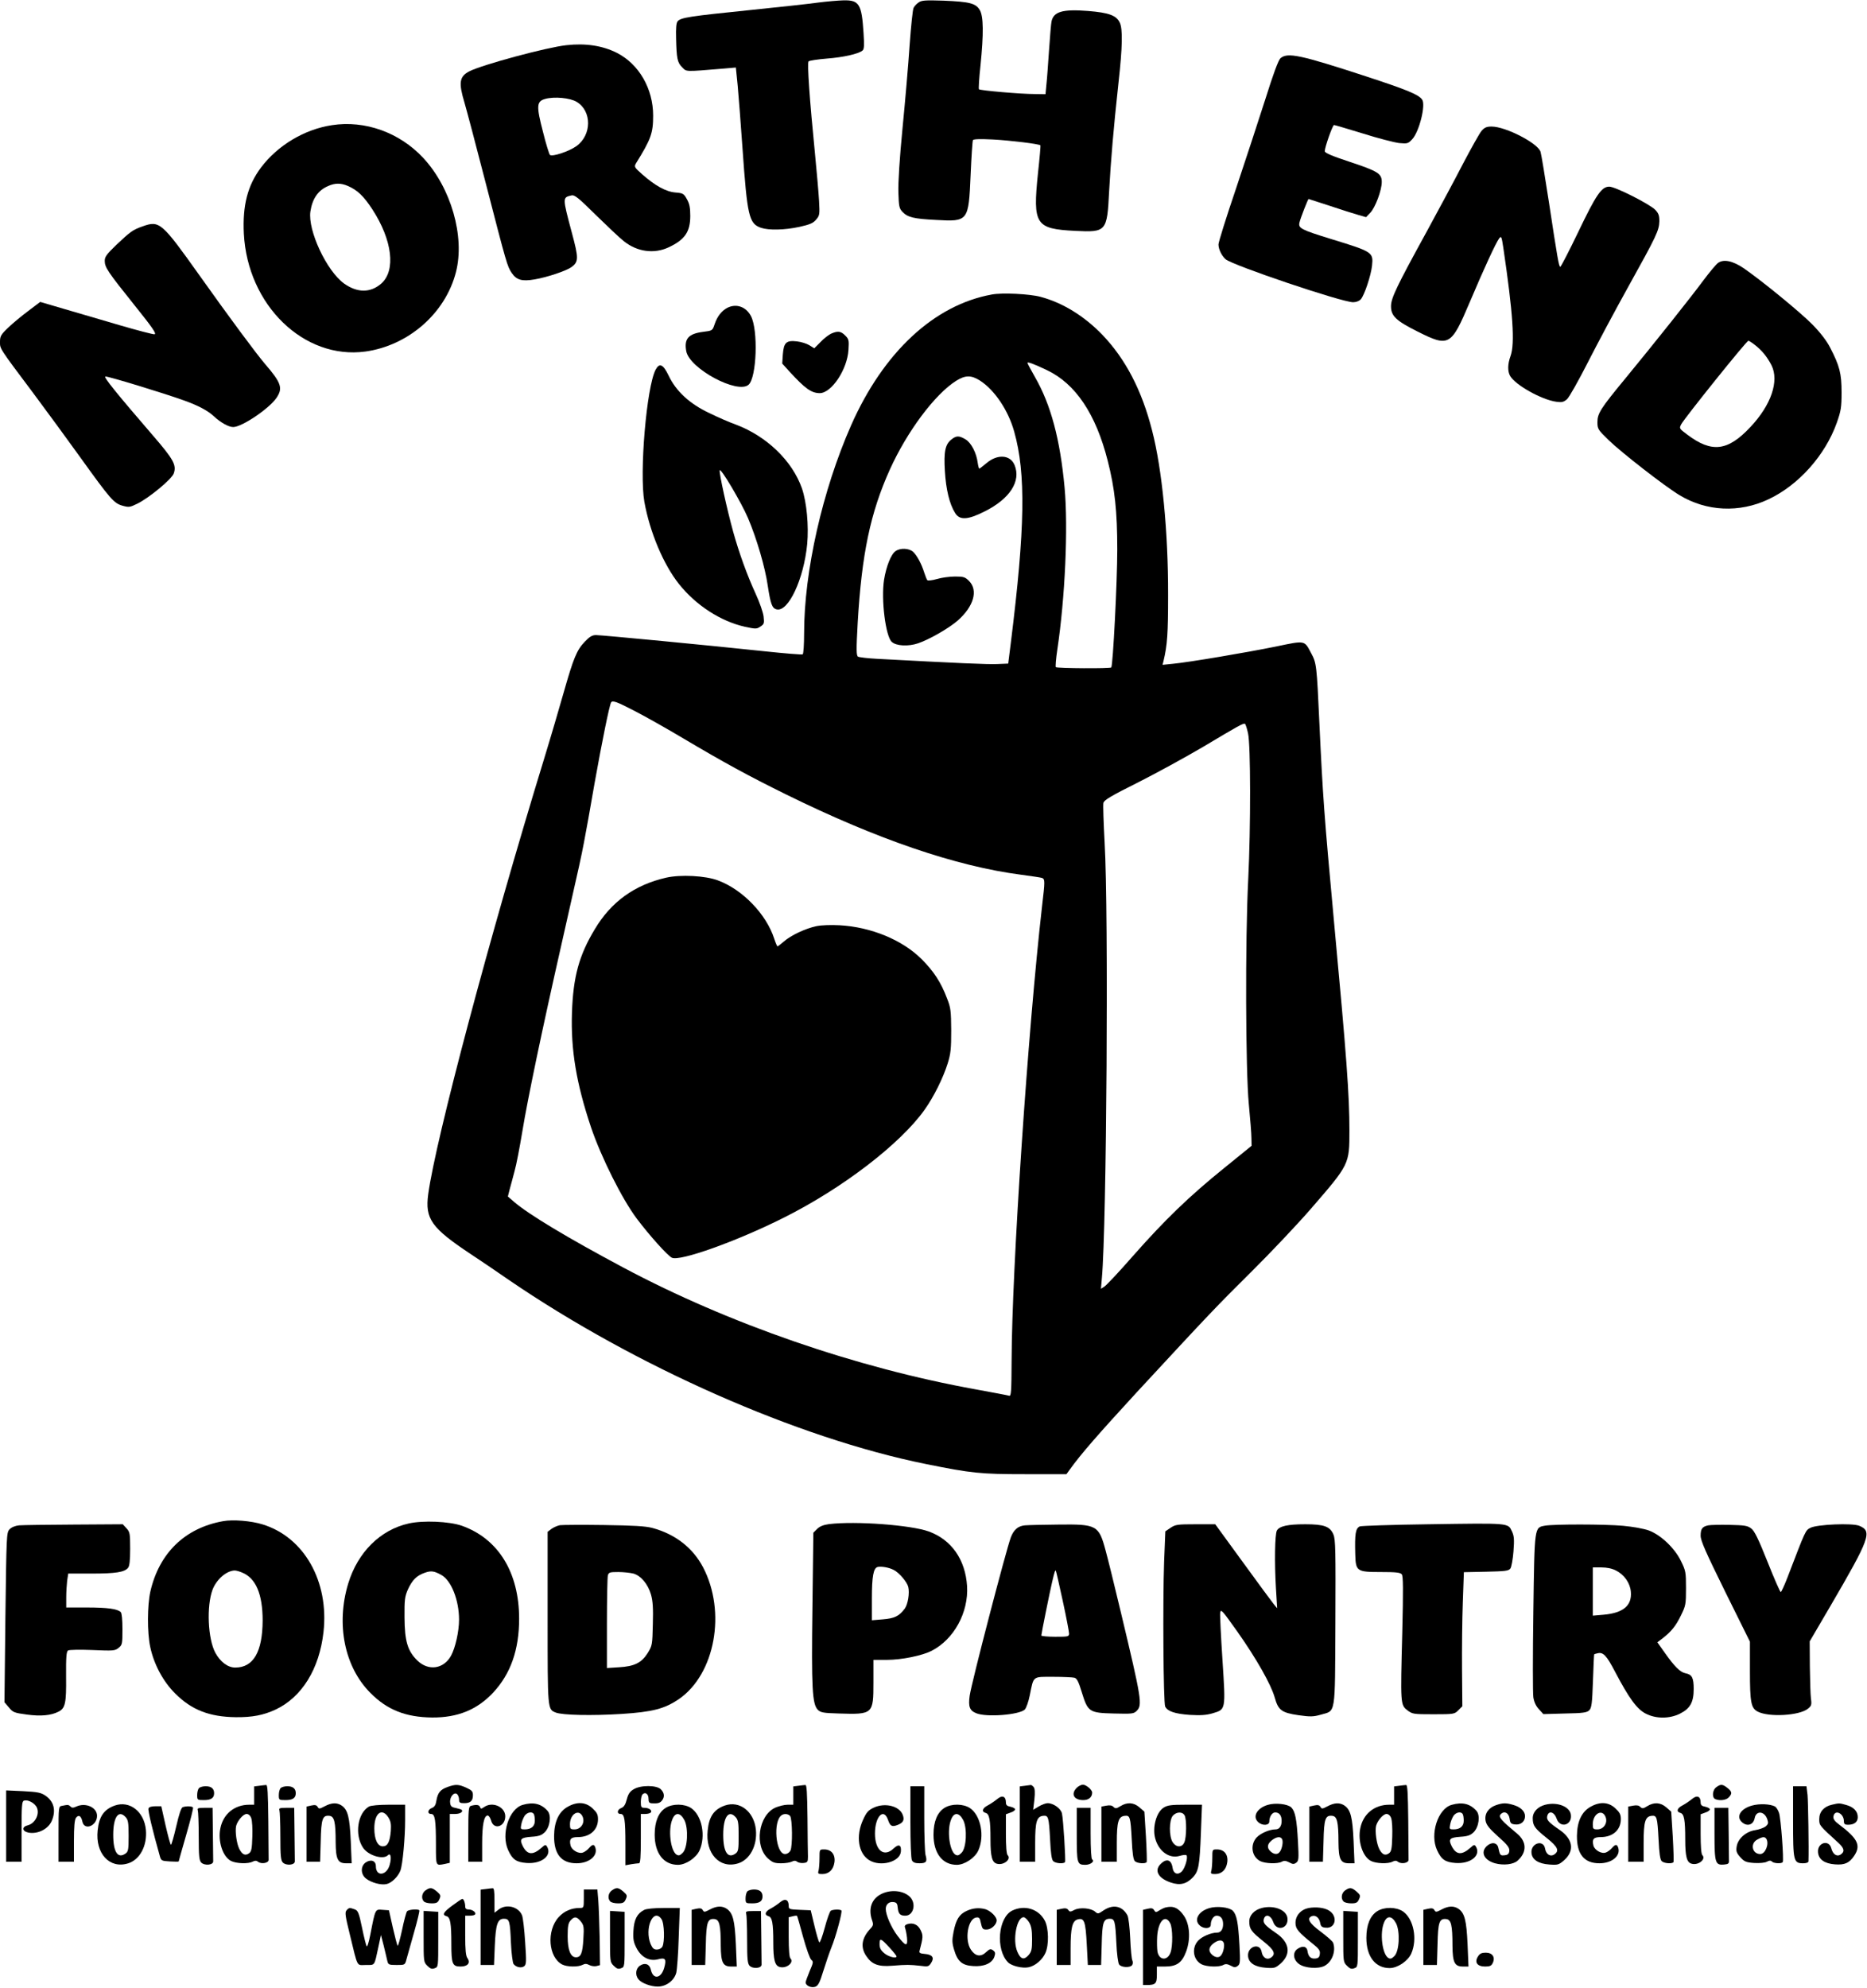 <?xml version="1.0" encoding="UTF-8" standalone="yes"?>
<svg version="1.0" xmlns="http://www.w3.org/2000/svg" width="1211.13" height="1289.32" viewBox="0 0 1212 1290" preserveAspectRatio="xMidYMid meet">
  <g transform="translate(0,1290) scale(0.1,-0.1)" fill="#000000" stroke="none">
    <path d="M5315 12885 c-55 -8 -259 -30 -454 -50 -383 -39 -443 -48 -462 -72
-9 -10 -12 -45 -10 -111 3 -130 8 -157 40 -188 29 -29 13 -29 267 -8 l81 7 12
-119 c6 -66 20 -247 31 -404 31 -442 42 -490 120 -517 51 -17 153 -15 250 6
67 15 89 24 108 47 23 27 24 33 19 123 -3 53 -15 188 -26 301 -35 352 -52 593
-42 603 5 5 58 13 118 18 106 8 205 30 232 52 11 9 12 33 7 112 -12 190 -28
216 -130 214 -33 -1 -106 -7 -161 -14z"/>
    <path d="M5963 12885 c-13 -9 -27 -24 -32 -34 -6 -10 -17 -119 -26 -242 -8
-123 -29 -366 -46 -539 -19 -194 -29 -354 -27 -417 3 -91 5 -104 27 -127 33
-35 74 -45 218 -52 209 -12 211 -9 224 293 5 118 12 220 15 225 5 7 48 8 130
4 113 -6 302 -29 308 -38 2 -1 -5 -84 -16 -183 -34 -332 -16 -359 242 -372
202 -10 207 -5 220 255 11 201 28 404 61 707 26 233 28 349 8 390 -22 46 -70
64 -205 75 -166 13 -225 -4 -238 -69 -3 -14 -10 -98 -16 -186 -6 -88 -13 -188
-17 -222 l-6 -63 -71 1 c-89 0 -354 23 -361 31 -3 3 1 72 10 153 21 209 20
321 -5 362 -26 43 -66 53 -235 60 -119 4 -143 2 -162 -12z"/>
    <path d="M3677 12608 c-129 -14 -543 -126 -629 -169 -66 -34 -72 -73 -33 -203
13 -44 76 -281 139 -526 135 -523 139 -537 168 -580 31 -46 67 -56 148 -42 83
14 207 56 240 80 47 35 47 57 2 224 -61 229 -61 227 -3 241 21 5 44 -13 160
-128 75 -73 156 -150 181 -169 86 -69 196 -84 290 -40 105 49 141 100 141 204
0 54 -5 79 -22 109 -20 36 -25 39 -74 43 -62 5 -132 44 -216 118 -52 46 -53
49 -40 72 97 156 111 195 111 309 0 175 -92 334 -235 407 -93 47 -203 64 -328
50z m67 -368 c99 -60 98 -215 -2 -287 -47 -34 -158 -71 -172 -57 -5 5 -26 72
-45 149 -44 169 -42 198 13 214 60 17 164 7 206 -19z"/>
    <path d="M8312 12523 c-13 -12 -47 -103 -97 -263 -43 -135 -129 -396 -191
-582 -63 -185 -114 -348 -114 -363 0 -31 21 -74 46 -96 47 -40 755 -279 828
-279 20 0 40 8 50 19 23 26 66 154 73 219 9 86 3 90 -262 171 -201 62 -218 71
-209 109 7 30 55 152 59 152 1 0 63 -20 136 -44 74 -25 157 -51 185 -59 l52
-15 27 28 c33 34 75 147 75 200 0 55 -24 70 -211 132 -112 37 -159 57 -159 68
0 26 51 170 60 170 5 0 89 -25 187 -55 98 -31 204 -58 235 -62 55 -5 59 -4 86
25 45 48 89 223 64 257 -22 32 -97 63 -359 149 -434 142 -515 159 -561 119z"/>
    <path d="M2155 12089 c-179 -27 -352 -131 -460 -274 -88 -117 -121 -247 -112
-430 24 -464 390 -819 789 -765 280 39 520 249 588 516 59 230 -32 547 -213
741 -154 165 -378 245 -592 212z m102 -394 c63 -27 103 -65 160 -152 130 -200
154 -397 58 -482 -70 -61 -155 -61 -241 0 -114 82 -237 346 -219 468 13 84 50
137 115 165 45 20 82 20 127 1z"/>
    <path d="M9617 12051 c-13 -16 -67 -112 -120 -213 -52 -101 -159 -300 -237
-443 -195 -355 -230 -429 -230 -481 0 -63 32 -94 172 -164 205 -103 218 -95
339 190 93 220 170 386 191 414 14 18 16 13 27 -60 63 -426 76 -622 47 -703
-19 -52 -20 -98 -3 -129 34 -59 204 -155 301 -168 35 -5 47 -2 69 17 14 13 75
121 135 239 60 118 178 339 262 490 184 331 200 365 202 425 0 38 -5 52 -27
75 -36 37 -259 150 -298 150 -50 0 -85 -51 -201 -293 -60 -125 -113 -227 -117
-227 -9 0 -18 51 -74 420 -25 162 -49 309 -54 325 -14 55 -226 165 -318 165
-33 0 -46 -6 -66 -29z"/>
    <path d="M925 11432 c-63 -22 -79 -34 -171 -121 -61 -59 -74 -76 -74 -102 0
-43 19 -71 192 -287 119 -148 146 -188 131 -190 -10 -1 -110 25 -223 58 -113
33 -276 81 -362 106 l-157 46 -78 -59 c-43 -32 -102 -81 -131 -109 -46 -44
-52 -55 -52 -91 0 -46 -7 -36 216 -333 88 -118 225 -305 304 -415 197 -274
219 -299 274 -315 43 -12 49 -11 98 13 77 38 223 159 236 196 19 54 -1 91
-136 247 -239 277 -321 379 -308 382 15 3 386 -110 515 -157 89 -32 152 -66
188 -100 45 -42 97 -71 127 -71 56 0 231 118 280 188 44 64 33 98 -74 222 -58
68 -230 300 -422 570 -249 350 -262 362 -373 322z"/>
    <path d="M11153 11195 c-13 -9 -55 -60 -95 -113 -78 -106 -324 -415 -507 -637
-161 -195 -181 -227 -181 -283 0 -44 3 -49 73 -117 81 -79 366 -301 460 -357
175 -106 389 -116 577 -27 196 92 369 286 444 497 27 77 31 100 31 197 0 123
-13 172 -74 290 -23 45 -63 97 -116 151 -81 82 -331 286 -446 365 -71 48 -130
60 -166 34z m239 -532 c46 -36 79 -76 108 -132 51 -102 -2 -258 -137 -401
-147 -157 -251 -169 -410 -49 -52 39 -53 40 -39 67 22 41 424 542 436 542 4 0
23 -12 42 -27z"/>
    <path d="M6438 10990 c-374 -68 -703 -374 -913 -849 -186 -422 -305 -948 -305
-1350 0 -71 -4 -132 -9 -136 -6 -3 -117 6 -248 20 -356 38 -1057 105 -1094
105 -25 0 -41 -10 -72 -42 -53 -55 -74 -107 -137 -328 -29 -102 -87 -300 -130
-440 -352 -1147 -701 -2460 -750 -2817 -22 -162 20 -220 279 -392 52 -34 163
-109 245 -166 823 -562 1875 -1026 2706 -1194 297 -60 355 -66 644 -66 l269 0
21 29 c72 101 187 232 437 504 476 514 509 549 744 782 125 124 297 306 383
405 253 292 252 290 252 510 0 232 -18 474 -100 1355 -64 690 -73 821 -95
1290 -17 376 -19 389 -53 452 -45 85 -36 84 -228 44 -191 -39 -564 -102 -668
-112 l-69 -7 6 24 c25 105 30 177 30 429 1 409 -39 817 -104 1068 -67 262
-172 463 -323 621 -118 122 -258 208 -401 246 -70 19 -250 28 -317 15z m359
-491 c185 -88 317 -284 394 -588 46 -180 62 -327 62 -576 0 -208 -28 -753 -39
-765 -8 -8 -351 -6 -360 2 -3 4 1 56 10 115 50 334 71 789 47 1050 -29 313
-89 538 -192 717 -27 47 -49 89 -49 92 0 9 41 -6 127 -47z m-436 -67 c95 -61
184 -192 223 -332 76 -271 71 -625 -22 -1370 l-17 -135 -70 -3 c-60 -3 -261 6
-781 34 -61 3 -117 10 -124 14 -11 7 -12 43 -2 221 26 444 82 713 209 994 112
247 292 488 430 575 59 37 97 38 154 2z m-2238 -2146 c68 -35 208 -114 312
-176 263 -156 426 -245 670 -365 591 -291 1102 -465 1523 -520 67 -9 129 -18
137 -21 19 -8 19 -21 0 -181 -92 -804 -196 -2354 -198 -2951 -1 -205 -3 -232
-16 -228 -9 3 -106 21 -215 41 -777 140 -1605 426 -2290 791 -362 193 -615
345 -710 427 l-39 34 11 44 c7 24 21 78 32 119 12 41 34 158 51 260 34 207
126 650 260 1240 123 543 118 523 140 635 11 55 42 228 69 385 47 263 96 505
107 523 9 15 37 5 156 -57z m3979 -144 c17 -75 18 -606 1 -950 -20 -388 -17
-1243 4 -1456 9 -94 17 -193 17 -221 l1 -49 -180 -146 c-224 -181 -382 -333
-591 -570 -89 -102 -173 -191 -185 -198 l-22 -14 6 69 c31 336 44 2380 18
2824 -7 130 -11 247 -8 260 5 19 49 45 223 132 119 60 309 164 423 231 233
139 263 156 273 150 4 -2 13 -30 20 -62z"/>
    <path d="M6177 10050 c-41 -32 -51 -79 -43 -207 7 -118 30 -213 66 -270 29
-49 82 -46 191 9 165 82 239 197 195 302 -28 67 -112 72 -183 11 -23 -19 -43
-35 -46 -35 -2 0 -7 17 -10 38 -8 64 -42 130 -79 152 -42 25 -59 25 -91 0z"/>
    <path d="M5814 9325 c-30 -20 -61 -100 -75 -186 -20 -128 10 -367 50 -403 29
-27 108 -31 172 -9 73 25 200 98 257 148 103 91 133 195 73 256 -26 26 -36 29
-91 29 -34 0 -87 -7 -117 -16 -30 -9 -59 -12 -63 -8 -4 5 -13 27 -20 49 -18
58 -47 111 -72 135 -26 24 -84 27 -114 5z"/>
    <path d="M4325 7206 c-206 -47 -358 -157 -464 -335 -102 -169 -140 -308 -148
-541 -8 -242 28 -458 124 -745 66 -194 202 -466 297 -592 83 -110 198 -238
227 -253 49 -27 421 106 724 258 383 191 761 481 918 703 60 85 119 204 149
299 20 64 23 96 23 215 -1 126 -3 147 -27 207 -39 104 -86 176 -165 255 -125
125 -329 209 -533 220 -55 3 -118 1 -151 -6 -70 -15 -165 -59 -211 -100 -20
-17 -38 -31 -41 -31 -2 0 -12 22 -21 50 -52 160 -206 319 -365 378 -82 31
-243 39 -336 18z"/>
    <path d="M4722 10904 c-38 -20 -67 -57 -84 -110 -13 -38 -15 -39 -72 -46 -97
-12 -126 -45 -111 -126 21 -113 334 -281 405 -217 52 47 63 353 15 445 -32 61
-95 83 -153 54z"/>
    <path d="M5395 10736 c-16 -8 -48 -32 -69 -55 l-40 -40 -32 20 c-18 11 -54 22
-81 25 -69 8 -85 -8 -91 -84 l-4 -60 48 -53 c102 -111 141 -138 195 -139 77 0
180 154 187 282 4 61 2 69 -21 92 -29 29 -48 31 -92 12z"/>
    <path d="M4256 10502 c-59 -113 -106 -669 -73 -857 35 -195 123 -406 225 -534
110 -138 271 -242 428 -277 70 -15 76 -15 100 1 24 16 26 21 21 65 -3 27 -26
93 -51 147 -57 124 -108 266 -146 402 -40 144 -92 381 -88 400 5 21 142 -211
184 -310 57 -134 111 -320 128 -438 18 -118 28 -147 57 -154 76 -20 177 196
199 423 11 119 -3 271 -34 362 -63 179 -228 338 -429 414 -40 14 -118 48 -173
75 -127 60 -215 141 -263 242 -36 75 -60 86 -85 39z"/>
    <path d="M1448 3030 c-247 -44 -415 -207 -472 -457 -20 -90 -21 -264 -1 -358
24 -114 84 -226 163 -304 106 -106 222 -151 393 -153 107 -1 179 13 257 49
171 80 285 263 312 503 37 328 -125 616 -395 699 -73 23 -193 33 -257 21z
m125 -334 c88 -36 132 -140 132 -311 -1 -203 -60 -305 -178 -305 -48 0 -97 37
-129 96 -49 91 -58 303 -18 410 26 67 90 122 143 124 10 0 32 -6 50 -14z"/>
    <path d="M2653 3015 c-184 -41 -330 -186 -392 -388 -81 -265 -25 -543 144
-712 109 -110 229 -157 400 -159 166 -1 292 50 397 162 113 122 168 277 168
479 0 300 -135 519 -371 603 -82 29 -254 36 -346 15z m212 -334 c65 -36 115
-164 115 -290 0 -76 -24 -183 -52 -234 -48 -87 -147 -101 -219 -31 -63 62 -82
125 -83 279 -1 116 2 136 22 182 28 61 57 90 109 108 41 15 61 12 108 -14z"/>
    <path d="M5382 3011 c-36 -5 -60 -14 -77 -31 l-25 -25 -6 -485 c-7 -526 -1
-627 35 -664 19 -18 35 -21 137 -24 221 -7 224 -4 224 200 l0 148 88 0 c94 0
228 27 290 59 145 74 240 249 230 419 -11 173 -101 301 -248 355 -116 42 -475
69 -648 48z m419 -297 c35 -17 87 -78 95 -110 10 -40 -2 -114 -23 -142 -36
-48 -66 -63 -141 -69 l-72 -6 0 140 c0 146 10 199 38 206 24 5 72 -3 103 -19z"/>
    <path d="M9275 3010 c-236 -3 -438 -10 -448 -14 -27 -13 -33 -47 -29 -183 3
-108 10 -113 166 -113 97 0 126 -3 136 -15 9 -11 10 -95 3 -382 -12 -459 -12
-465 33 -500 33 -25 39 -26 170 -26 132 0 137 1 161 26 l26 26 -2 238 c-1 131
1 327 5 435 l7 197 144 3 c125 3 146 5 158 21 7 10 16 60 20 111 6 78 4 100
-10 130 -26 55 -11 54 -540 46z"/>
    <path d="M124 3003 c-26 -3 -49 -12 -62 -26 -20 -21 -20 -37 -27 -572 l-6
-550 29 -34 c26 -32 35 -35 117 -46 89 -12 155 -6 203 18 46 22 53 55 51 229
-1 124 2 163 13 169 7 5 78 6 158 3 136 -6 147 -5 170 14 24 19 25 26 25 121
0 61 -4 104 -11 111 -21 21 -87 30 -221 30 l-133 0 0 64 c0 35 3 84 6 110 l7
46 151 0 c157 0 214 9 237 37 10 11 14 48 14 124 0 100 -2 109 -24 133 l-24
26 -316 -2 c-174 -1 -335 -3 -357 -5z"/>
    <path d="M3635 3004 c-16 -3 -41 -14 -55 -24 l-25 -19 0 -558 c0 -602 -1 -593
53 -615 44 -17 234 -21 426 -9 202 13 280 33 374 97 234 162 308 565 156 855
-67 127 -181 215 -329 255 -46 12 -121 16 -315 19 -140 2 -268 1 -285 -1z
m477 -314 c49 -14 94 -68 114 -136 12 -43 15 -88 12 -193 -3 -133 -4 -139 -33
-186 -40 -64 -86 -87 -186 -93 l-79 -5 0 289 c0 159 3 299 6 312 6 20 12 22
68 22 33 0 78 -5 98 -10z"/>
    <path d="M6654 3003 c-45 -4 -73 -28 -92 -78 -31 -83 -255 -942 -267 -1027
-10 -70 -1 -97 42 -114 65 -28 280 -11 316 24 9 10 24 51 32 92 26 128 16 120
152 120 65 0 127 -3 138 -6 16 -4 27 -26 47 -92 40 -130 48 -136 208 -140 119
-3 130 -2 149 17 38 38 33 72 -103 641 -41 173 -86 354 -99 401 -44 163 -57
170 -306 167 -97 -1 -195 -3 -217 -5z m245 -490 c23 -105 41 -201 41 -212 0
-20 -6 -21 -90 -21 -49 0 -90 4 -90 8 0 11 54 279 70 347 15 65 20 79 24 74 2
-2 22 -90 45 -196z"/>
    <path d="M7599 2987 l-34 -23 -8 -199 c-9 -251 -5 -914 7 -938 15 -31 63 -47
159 -54 70 -4 106 -2 148 10 87 26 86 19 65 345 -10 152 -17 291 -15 307 4 28
12 18 111 -121 123 -174 219 -343 243 -428 23 -83 45 -99 154 -115 78 -11 98
-10 144 3 100 29 93 -16 96 597 2 465 1 541 -13 573 -22 52 -61 66 -183 66
-113 0 -168 -12 -184 -41 -13 -26 -16 -206 -6 -374 l8 -130 -21 25 c-11 14
-102 136 -201 273 l-180 247 -128 0 c-117 0 -131 -2 -162 -23z"/>
    <path d="M10031 3001 c-71 -13 -69 3 -77 -562 -4 -278 -4 -527 0 -552 5 -31
17 -57 36 -77 l29 -32 140 4 c119 2 143 6 158 21 15 15 19 43 24 190 3 95 7
173 8 173 0 1 9 4 19 6 39 11 60 -11 117 -120 91 -173 142 -242 199 -271 66
-34 154 -34 222 0 66 33 89 74 89 160 0 73 -11 94 -53 102 -35 7 -71 43 -134
132 l-49 69 33 25 c57 44 87 81 120 149 31 63 33 72 33 177 0 105 -2 114 -33
177 -41 84 -131 169 -209 198 -31 11 -101 24 -166 30 -120 11 -450 11 -506 1z
m459 -291 c55 -28 92 -81 97 -138 8 -90 -50 -138 -177 -149 l-70 -6 0 157 0
156 55 0 c36 0 70 -7 95 -20z"/>
    <path d="M11090 3003 c-39 -8 -50 -22 -50 -67 0 -33 32 -105 160 -365 l160
-323 0 -188 c0 -207 7 -243 51 -266 72 -37 268 -26 324 18 24 19 27 26 21 67
-3 25 -6 119 -7 208 l-1 163 133 227 c258 442 275 488 189 523 -45 19 -275 9
-317 -13 -33 -17 -30 -11 -150 -324 -20 -51 -39 -93 -43 -93 -4 0 -43 88 -86
197 -60 150 -85 201 -106 216 -23 18 -45 21 -140 23 -62 1 -124 0 -138 -3z"/>
    <path d="M1683 1313 l-33 -4 0 -60 0 -59 -32 0 c-95 0 -168 -59 -187 -151 -18
-84 14 -186 69 -214 34 -17 112 -20 141 -4 15 7 24 7 34 -1 21 -17 70 -9 69
13 0 9 -1 123 -2 252 -2 181 -5 235 -14 233 -7 0 -28 -3 -45 -5z m-52 -210 c6
-16 9 -70 7 -121 -2 -77 -6 -96 -21 -107 -25 -18 -44 -9 -63 27 -18 35 -29
116 -21 151 10 35 46 77 68 77 12 0 24 -10 30 -27z"/>
    <path d="M2905 1305 c-47 -17 -63 -37 -72 -88 -4 -28 -12 -41 -29 -48 -28 -10
-32 -39 -5 -39 25 0 31 -40 31 -202 0 -139 -2 -134 59 -122 l31 7 0 158 0 159
34 0 c33 0 55 14 43 27 -4 3 -21 8 -39 12 -27 5 -34 12 -36 35 -4 35 25 71 45
55 7 -6 13 -22 13 -35 0 -20 5 -24 33 -24 41 0 57 15 57 52 0 24 -7 32 -42 48
-51 23 -70 24 -123 5z"/>
    <path d="M5183 1313 l-33 -4 0 -60 0 -59 -37 0 c-21 0 -57 -9 -80 -19 -110
-50 -138 -250 -46 -331 28 -25 42 -30 84 -30 28 0 59 5 70 11 15 7 24 7 34 -1
8 -6 26 -10 42 -8 25 3 28 7 28 41 -1 20 -2 134 -3 252 -2 165 -5 215 -14 213
-7 0 -28 -3 -45 -5z m-54 -196 c15 -19 17 -197 2 -225 -7 -13 -21 -22 -35 -22
-61 0 -79 214 -22 252 17 12 43 9 55 -5z"/>
    <path d="M6653 1313 l-33 -4 0 -245 0 -244 50 0 50 0 0 123 c0 136 10 170 51
175 35 4 38 -7 46 -155 4 -87 10 -129 20 -139 15 -15 69 -19 77 -6 5 9 -11
274 -20 315 -7 32 -55 67 -93 67 -13 0 -39 -10 -59 -22 l-35 -21 8 67 c5 47 3
71 -5 81 -7 8 -15 14 -19 13 -3 0 -21 -3 -38 -5z"/>
    <path d="M6990 1300 c-40 -40 -19 -80 42 -80 36 0 58 19 58 49 0 18 -39 51
-60 51 -11 0 -29 -9 -40 -20z"/>
    <path d="M9083 1313 l-33 -4 0 -60 0 -59 -32 0 c-95 0 -168 -59 -187 -151 -18
-84 14 -186 69 -214 34 -17 112 -20 141 -4 15 7 24 7 34 -1 21 -17 70 -9 69
13 0 9 -1 123 -2 252 -2 181 -5 235 -14 233 -7 0 -28 -3 -45 -5z m-52 -210 c6
-16 9 -70 7 -121 -2 -77 -6 -96 -21 -107 -25 -18 -44 -9 -63 27 -18 35 -29
116 -21 151 10 35 46 77 68 77 12 0 24 -10 30 -27z"/>
    <path d="M11142 1304 c-26 -18 -30 -69 -6 -78 30 -12 71 -6 87 12 23 25 21 37
-9 61 -32 25 -43 26 -72 5z"/>
    <path d="M1292 1298 c-7 -7 -12 -27 -12 -45 0 -32 1 -33 43 -33 47 0 67 13 67
45 0 30 -19 45 -55 45 -17 0 -36 -5 -43 -12z"/>
    <path d="M1822 1298 c-7 -7 -12 -27 -12 -45 0 -32 1 -33 43 -33 47 0 67 13 67
45 0 30 -19 45 -55 45 -17 0 -36 -5 -43 -12z"/>
    <path d="M4113 1290 c-25 -15 -35 -31 -44 -65 -9 -34 -18 -49 -35 -56 -28 -10
-32 -39 -5 -39 25 0 31 -35 31 -198 l0 -135 38 7 c20 3 43 6 50 6 9 0 12 39
12 160 l0 160 29 0 c17 0 33 5 37 11 8 14 -14 29 -43 29 -20 0 -23 5 -23 38 0
21 5 43 11 49 18 18 39 3 39 -28 0 -23 5 -29 23 -30 38 -2 52 2 65 19 18 23
15 49 -8 72 -28 28 -132 28 -177 0z"/>
    <path d="M5910 1079 c0 -140 4 -238 10 -250 8 -14 21 -19 50 -19 43 0 51 11
38 55 -4 16 -8 123 -8 237 l0 208 -45 0 -45 0 0 -231z"/>
    <path d="M11640 1082 c0 -258 3 -272 66 -272 20 0 34 5 34 13 3 82 -2 386 -6
430 l-7 57 -43 0 -44 0 0 -228z"/>
    <path d="M40 1051 l0 -231 50 0 50 0 0 195 c0 166 2 197 15 201 25 10 73 -16
85 -46 18 -43 -13 -101 -58 -113 -42 -10 -40 -39 3 -48 61 -11 128 23 151 76
29 69 14 126 -41 164 -30 20 -51 24 -145 29 l-110 5 0 -232z"/>
    <path d="M6474 1227 c-16 -13 -44 -32 -61 -41 -36 -18 -43 -41 -15 -49 25 -6
32 -45 32 -173 0 -110 10 -149 42 -157 44 -12 95 30 69 56 -7 7 -11 57 -11
138 l0 127 30 11 c17 5 30 15 30 21 0 6 -13 13 -30 17 -23 4 -30 11 -30 28 0
40 -24 49 -56 22z"/>
    <path d="M10984 1227 c-16 -13 -44 -32 -61 -41 -36 -18 -43 -41 -15 -49 25 -6
32 -45 32 -173 0 -110 10 -149 42 -157 44 -12 95 30 69 56 -7 7 -11 57 -11
138 l0 127 30 11 c17 5 30 15 30 21 0 6 -13 13 -30 17 -23 4 -30 11 -30 28 0
40 -24 49 -56 22z"/>
    <path d="M746 1185 c-71 -25 -103 -71 -112 -162 -16 -149 77 -250 196 -214 78
23 127 116 117 219 -12 118 -105 190 -201 157z m70 -76 c16 -18 19 -37 19
-121 0 -87 -2 -101 -19 -114 -51 -37 -81 8 -81 121 0 116 35 165 81 114z"/>
    <path d="M2108 1180 c-34 -18 -38 -18 -46 -4 -7 12 -17 14 -41 9 l-31 -7 0
-179 0 -179 44 0 44 0 4 133 c3 147 12 170 57 165 31 -4 40 -38 40 -173 1
-110 14 -135 68 -135 l36 0 -6 145 c-7 154 -19 201 -58 229 -31 21 -66 20
-111 -4z"/>
    <path d="M3393 1189 c-89 -26 -142 -190 -94 -294 28 -61 53 -78 120 -83 99 -7
168 50 131 108 -8 12 -12 11 -32 -7 -58 -52 -94 -50 -124 8 -23 46 -14 56 56
61 49 3 66 10 87 30 34 35 44 110 17 139 -41 46 -92 58 -161 38z m72 -59 c4
-6 7 -24 7 -42 1 -37 -23 -58 -65 -58 -28 0 -29 2 -23 32 3 18 13 42 21 55 16
24 49 31 60 13z"/>
    <path d="M3686 1177 c-58 -32 -88 -96 -89 -189 -1 -119 47 -178 146 -178 81 0
139 48 122 101 -8 24 -18 24 -41 -2 -10 -12 -28 -25 -39 -29 -28 -11 -73 15
-81 45 -10 42 1 55 48 55 78 0 130 47 130 116 0 31 -7 44 -36 71 -44 41 -100
44 -160 10z m98 -69 c13 -38 -14 -78 -54 -78 -27 0 -30 3 -30 33 0 70 63 104
84 45z"/>
    <path d="M4706 1185 c-71 -25 -103 -71 -112 -162 -16 -149 77 -250 196 -214
78 23 127 116 117 219 -12 118 -105 190 -201 157z m70 -76 c16 -18 19 -37 19
-121 0 -87 -2 -101 -19 -114 -51 -37 -81 8 -81 121 0 116 35 165 81 114z"/>
    <path d="M7274 1181 c-27 -17 -33 -17 -46 -5 -9 10 -24 12 -46 8 l-32 -6 0
-179 0 -179 50 0 50 0 0 123 c0 136 10 170 51 175 35 4 38 -7 46 -155 4 -87
10 -129 20 -139 15 -15 69 -19 77 -6 2 4 0 79 -5 167 l-10 160 -32 28 c-37 32
-79 35 -123 8z"/>
    <path d="M8230 1189 c-71 -21 -101 -77 -62 -112 27 -25 72 -22 72 4 0 31 18
59 38 59 27 0 42 -20 42 -55 0 -34 -15 -55 -39 -55 -40 0 -97 -25 -123 -52
-44 -48 -33 -125 23 -154 33 -16 112 -19 140 -4 14 8 27 7 48 -4 23 -13 31
-13 46 -2 16 12 17 25 11 137 -8 146 -18 195 -43 221 -23 23 -104 32 -153 17z
m94 -225 c7 -18 -2 -63 -17 -81 -13 -18 -37 -16 -59 4 -25 23 -22 48 8 72 32
25 60 27 68 5z"/>
    <path d="M8618 1180 c-34 -18 -38 -18 -46 -4 -7 12 -17 14 -41 9 l-31 -7 0
-179 0 -179 44 0 44 0 4 133 c3 147 12 170 57 165 31 -4 40 -38 40 -173 1
-110 14 -135 68 -135 l36 0 -6 145 c-7 154 -19 201 -58 229 -31 21 -66 20
-111 -4z"/>
    <path d="M9423 1189 c-89 -26 -142 -190 -94 -294 28 -61 53 -78 120 -83 99 -7
168 50 131 108 -8 12 -12 11 -32 -7 -58 -52 -94 -50 -124 8 -23 46 -14 56 56
61 49 3 66 10 87 30 34 35 44 110 17 139 -41 46 -92 58 -161 38z m72 -59 c4
-6 7 -24 7 -42 1 -37 -23 -58 -65 -58 -28 0 -29 2 -23 32 3 18 13 42 21 55 16
24 49 31 60 13z"/>
    <path d="M9711 1187 c-49 -17 -75 -56 -67 -101 5 -27 23 -50 82 -103 61 -54
74 -72 72 -93 -2 -19 -10 -26 -31 -28 -28 -3 -30 0 -41 51 -8 33 -46 37 -76 7
-40 -40 -15 -90 55 -110 55 -15 119 -8 147 17 61 55 60 122 -3 175 -101 84
-122 107 -109 124 23 27 54 13 60 -26 4 -31 9 -35 36 -38 37 -4 64 19 64 54 0
32 -30 60 -77 73 -47 14 -69 13 -112 -2z"/>
    <path d="M10032 1190 c-49 -12 -82 -47 -82 -87 0 -49 12 -66 91 -129 73 -58
84 -84 47 -108 -25 -15 -52 3 -58 40 -11 61 -94 34 -88 -29 4 -44 45 -70 116
-75 55 -4 61 -2 95 27 71 63 59 139 -32 200 -71 49 -84 64 -76 91 11 34 46 22
60 -20 21 -64 100 -45 93 23 -5 54 -87 87 -166 67z"/>
    <path d="M10326 1177 c-58 -32 -88 -96 -89 -189 -1 -119 47 -178 146 -178 81
0 139 48 122 101 -8 24 -18 24 -41 -2 -10 -12 -28 -25 -39 -29 -28 -11 -73 15
-81 45 -10 42 1 55 48 55 78 0 130 47 130 116 0 31 -7 44 -36 71 -44 41 -100
44 -160 10z m98 -69 c13 -38 -14 -78 -54 -78 -27 0 -30 3 -30 33 0 70 63 104
84 45z"/>
    <path d="M10694 1181 c-27 -17 -33 -17 -46 -5 -9 10 -24 12 -46 8 l-32 -6 0
-179 0 -179 50 0 50 0 0 123 c0 136 10 170 51 175 35 4 38 -7 46 -155 4 -87
10 -129 20 -139 15 -15 69 -19 77 -6 2 4 0 79 -5 167 l-10 160 -32 28 c-37 32
-79 35 -123 8z"/>
    <path d="M11375 1185 c-75 -20 -107 -72 -67 -108 34 -31 75 -18 83 27 10 50
64 45 82 -9 8 -24 6 -31 -11 -46 -12 -9 -42 -20 -68 -24 -60 -9 -112 -55 -120
-106 -5 -30 -1 -42 23 -69 26 -29 37 -34 90 -38 36 -2 69 1 83 8 16 9 25 9 33
1 12 -12 63 -15 70 -3 8 13 -12 284 -24 319 -6 18 -18 37 -27 42 -33 16 -98
19 -147 6z m92 -217 c19 -32 -7 -98 -40 -98 -53 0 -67 69 -19 94 34 19 49 20
59 4z"/>
    <path d="M11892 1190 c-52 -12 -82 -46 -82 -93 0 -42 -1 -40 125 -155 38 -35
42 -57 13 -76 -25 -15 -50 3 -60 42 -16 59 -92 35 -86 -27 4 -46 42 -73 110
-78 63 -5 94 9 125 56 45 67 23 112 -100 204 -27 20 -37 35 -35 50 7 50 68 22
68 -30 0 -18 6 -23 26 -23 42 0 64 18 64 50 0 37 -27 66 -77 79 -42 12 -45 12
-91 1z"/>
    <path d="M403 1183 c-23 -4 -23 -6 -23 -184 l0 -179 50 0 50 0 0 133 c0 96 4
138 13 152 18 23 34 13 42 -25 13 -60 95 -27 95 38 0 55 -74 88 -135 60 -19
-9 -28 -9 -37 0 -12 12 -16 13 -55 5z"/>
    <path d="M2395 1178 c-74 -43 -94 -182 -39 -266 33 -51 131 -81 162 -50 18 18
25 -14 12 -61 -19 -72 -90 -80 -90 -10 0 35 -31 47 -65 25 -35 -23 -35 -77 1
-105 34 -27 98 -44 133 -36 33 7 75 48 90 87 15 39 31 213 31 329 l0 99 -107
0 c-63 0 -116 -5 -128 -12z m126 -70 c16 -26 19 -44 16 -89 -6 -71 -21 -99
-52 -99 -34 0 -55 45 -55 117 0 98 49 136 91 71z"/>
    <path d="M3058 1183 c-16 -4 -18 -21 -18 -184 l0 -179 45 0 45 0 0 119 c0 122
12 181 36 181 7 0 17 -15 22 -32 16 -64 92 -42 92 27 0 61 -83 98 -137 60 -19
-13 -22 -13 -27 0 -5 15 -24 17 -58 8z"/>
    <path d="M4322 1170 c-47 -29 -72 -89 -72 -174 0 -121 58 -196 151 -196 51 0
118 45 140 93 42 94 16 227 -54 275 -44 29 -119 30 -165 2z m121 -80 c27 -53
21 -181 -11 -212 -18 -18 -26 -20 -40 -12 -39 25 -56 162 -27 230 19 47 52 44
78 -6z"/>
    <path d="M5672 1171 c-36 -17 -47 -30 -69 -78 -49 -106 -31 -220 40 -263 73
-45 198 -11 205 54 5 45 -13 54 -46 23 -63 -61 -122 -14 -122 96 0 111 57 170
85 88 14 -41 26 -47 65 -31 34 14 43 32 30 65 -22 57 -115 80 -188 46z"/>
    <path d="M6132 1170 c-47 -29 -72 -89 -72 -174 0 -121 58 -196 151 -196 51 0
118 45 140 93 42 94 16 227 -54 275 -44 29 -119 30 -165 2z m121 -80 c27 -53
21 -181 -11 -212 -18 -18 -26 -20 -40 -12 -39 25 -56 162 -27 230 19 47 52 44
78 -6z"/>
    <path d="M7554 1171 c-47 -29 -74 -127 -55 -199 23 -85 92 -134 159 -114 20 6
40 8 44 4 12 -12 -9 -84 -31 -106 -26 -25 -54 -13 -59 25 -8 53 -39 63 -78 24
-43 -43 -14 -93 67 -120 59 -20 101 -10 143 34 37 39 44 76 52 289 l7 182
-109 0 c-90 0 -115 -3 -140 -19z m136 -50 c14 -26 13 -144 -2 -176 -15 -34
-52 -33 -75 1 -25 38 -24 145 1 173 24 26 62 27 76 2z"/>
    <path d="M964 1166 c-5 -12 26 -141 74 -311 8 -28 12 -30 65 -33 31 -2 57 -2
57 0 0 2 22 79 49 173 27 93 47 173 44 177 -5 9 -45 10 -67 2 -10 -4 -24 -46
-42 -125 -15 -65 -31 -119 -34 -119 -4 0 -19 56 -35 125 l-28 125 -39 0 c-24
0 -41 -5 -44 -14z"/>
    <path d="M1284 1154 c3 -9 6 -85 6 -169 0 -128 3 -156 16 -170 22 -22 79 -17
78 8 0 9 -1 91 -2 182 l-2 165 -51 0 c-43 0 -50 -3 -45 -16z"/>
    <path d="M1814 1154 c3 -9 6 -85 6 -169 0 -128 3 -156 16 -170 22 -22 79 -17
78 8 0 9 -1 91 -2 182 l-2 165 -51 0 c-43 0 -50 -3 -45 -16z"/>
    <path d="M6990 997 c0 -189 2 -197 56 -197 33 0 63 23 44 35 -6 4 -10 67 -10
171 l0 164 -45 0 -45 0 0 -173z"/>
    <path d="M11130 1001 c0 -190 5 -205 64 -199 25 2 31 7 30 26 0 12 -1 94 -2
182 l-2 160 -45 0 -45 0 0 -169z"/>
    <path d="M5320 843 c0 -32 -3 -68 -6 -80 -6 -20 -3 -23 24 -23 43 0 72 28 79
76 7 51 -20 84 -67 84 -30 0 -30 0 -30 -57z"/>
    <path d="M7870 843 c0 -32 -3 -68 -6 -80 -6 -20 -3 -23 24 -23 43 0 72 28 79
76 7 51 -20 84 -67 84 -30 0 -30 0 -30 -57z"/>
    <path d="M2762 634 c-24 -17 -29 -53 -10 -72 7 -7 29 -12 50 -12 32 0 41 5 50
26 11 24 9 29 -15 50 -33 28 -45 29 -75 8z"/>
    <path d="M3153 643 l-33 -4 0 -245 0 -244 44 0 43 0 5 123 c6 141 18 177 59
177 36 0 40 -13 46 -158 3 -67 11 -128 17 -136 17 -21 50 -28 69 -14 14 12 15
28 6 158 -5 80 -14 157 -20 172 -23 57 -103 77 -153 37 l-26 -20 0 80 c0 59
-3 81 -12 79 -7 0 -28 -3 -45 -5z"/>
    <path d="M3972 634 c-24 -17 -29 -53 -10 -72 7 -7 29 -12 50 -12 32 0 41 5 50
26 11 24 9 29 -15 50 -33 28 -45 29 -75 8z"/>
    <path d="M8732 634 c-24 -17 -29 -53 -10 -72 7 -7 29 -12 50 -12 32 0 41 5 50
26 11 24 9 29 -15 50 -33 28 -45 29 -75 8z"/>
    <path d="M3790 580 c0 -59 -1 -60 -27 -60 -55 0 -101 -21 -136 -59 -81 -89
-67 -262 23 -308 31 -16 104 -17 132 -2 15 8 26 8 43 -1 13 -7 34 -10 47 -7
l23 6 -2 173 c-2 95 -6 206 -9 246 l-6 72 -44 0 -44 0 0 -60z m-20 -147 c20
-25 22 -36 17 -115 -5 -91 -16 -118 -48 -118 -35 0 -54 47 -54 136 0 67 4 86
19 103 25 28 40 26 66 -6z"/>
    <path d="M4852 628 c-7 -7 -12 -27 -12 -45 0 -32 1 -33 43 -33 47 0 67 13 67
45 0 30 -19 45 -55 45 -17 0 -36 -5 -43 -12z"/>
    <path d="M5718 609 c-61 -32 -82 -95 -57 -168 10 -29 9 -35 -14 -59 -53 -58
-62 -117 -24 -173 36 -55 79 -71 167 -64 100 8 115 7 182 0 53 -7 57 -6 73 19
22 34 8 54 -43 58 -27 2 -36 7 -33 18 24 91 24 101 8 135 -17 37 -50 52 -87
40 -15 -5 -19 -12 -15 -23 4 -10 10 -38 13 -65 6 -60 -9 -57 -62 13 -40 53
-76 135 -76 174 0 30 22 49 52 44 18 -2 24 -10 26 -38 4 -38 15 -50 49 -50 55
0 73 82 28 124 -44 41 -127 47 -187 15z m60 -350 c23 -25 42 -49 42 -53 0 -16
-52 -3 -79 20 -24 20 -31 34 -31 60 0 42 8 39 68 -27z"/>
    <path d="M2938 537 c-60 -44 -70 -62 -40 -70 25 -6 32 -45 32 -179 0 -132 7
-148 60 -148 47 0 66 24 44 55 -10 14 -14 53 -14 147 l0 128 28 0 c16 0 32 3
35 7 12 11 -14 33 -39 33 -17 0 -24 6 -24 19 0 24 -10 51 -19 50 -3 0 -32 -19
-63 -42z"/>
    <path d="M5064 557 c-16 -13 -44 -32 -61 -41 -36 -18 -43 -41 -15 -49 25 -6
32 -45 32 -173 0 -110 10 -149 42 -157 44 -12 95 30 69 56 -7 7 -11 57 -11
139 l0 128 25 6 c14 4 27 5 29 3 2 -2 20 -65 40 -139 21 -76 44 -140 53 -147
14 -11 13 -18 -11 -73 -14 -34 -26 -67 -26 -73 0 -21 37 -38 63 -28 19 7 29
28 52 103 16 51 39 119 52 151 30 73 73 234 65 241 -8 8 -55 7 -69 -2 -6 -4
-24 -53 -39 -110 -15 -56 -31 -99 -35 -95 -5 5 -19 53 -32 108 l-24 100 -72 3
c-67 3 -71 4 -71 26 0 41 -24 50 -56 23z"/>
    <path d="M4608 510 c-34 -18 -38 -18 -46 -4 -7 12 -17 14 -41 9 l-31 -7 0
-179 0 -179 44 0 44 0 4 133 c3 147 12 170 57 165 31 -4 40 -38 40 -173 1
-110 14 -135 68 -135 l36 0 -6 145 c-7 154 -19 201 -58 229 -31 21 -66 20
-111 -4z"/>
    <path d="M7165 505 c-35 -24 -38 -25 -56 -9 -26 23 -99 30 -135 11 -25 -13
-30 -13 -39 0 -8 11 -20 13 -43 8 l-32 -7 0 -179 0 -179 45 0 45 0 0 108 c0
134 11 179 47 188 42 11 50 -13 58 -162 l7 -134 43 0 43 0 4 133 c3 143 11
167 53 167 31 0 35 -14 42 -157 3 -70 11 -130 18 -140 15 -20 73 -22 85 -3 5
8 5 21 1 29 -5 9 -11 73 -14 143 -3 70 -11 137 -18 150 -33 61 -92 74 -154 33z"/>
    <path d="M7565 523 c-10 -3 -29 -12 -41 -20 -20 -13 -23 -12 -32 3 -7 12 -17
15 -41 9 l-31 -7 0 -244 0 -244 23 0 c58 0 67 9 67 66 l0 54 53 0 c75 0 110
24 137 97 30 80 24 176 -14 232 -36 52 -69 67 -121 54z m32 -103 c16 -31 17
-146 2 -188 -19 -56 -74 -53 -85 4 -3 19 -4 63 -2 98 6 101 53 149 85 86z"/>
    <path d="M7850 519 c-71 -21 -101 -77 -62 -112 27 -25 72 -22 72 4 0 31 18 59
38 59 27 0 42 -20 42 -55 0 -34 -15 -55 -39 -55 -40 0 -97 -25 -123 -52 -44
-48 -33 -125 23 -154 33 -16 112 -19 140 -4 14 8 27 7 48 -4 23 -13 31 -13 46
-2 16 12 17 25 11 137 -8 146 -18 195 -43 221 -23 23 -104 32 -153 17z m94
-225 c7 -18 -2 -63 -17 -81 -13 -18 -37 -16 -59 4 -25 23 -22 48 8 72 32 25
60 27 68 5z"/>
    <path d="M8192 520 c-49 -12 -82 -47 -82 -87 0 -49 12 -66 91 -129 73 -58 84
-84 47 -108 -25 -15 -52 3 -58 40 -11 61 -94 34 -88 -29 4 -44 45 -70 116 -75
55 -4 61 -2 95 27 71 63 59 139 -32 200 -71 49 -84 64 -76 91 11 34 46 22 60
-20 21 -64 100 -45 93 23 -5 54 -87 87 -166 67z"/>
    <path d="M8496 520 c-51 -10 -86 -49 -86 -97 0 -38 18 -60 113 -136 39 -31 48
-44 45 -65 -2 -21 -9 -28 -29 -30 -29 -3 -46 12 -51 48 -4 31 -31 37 -64 15
-34 -22 -30 -70 8 -98 37 -28 125 -34 166 -13 50 26 76 97 56 151 -4 9 -40 41
-80 71 -75 55 -93 87 -58 101 24 9 48 -10 54 -43 4 -24 11 -30 37 -32 64 -6
79 75 21 111 -30 19 -83 25 -132 17z"/>
    <path d="M9358 510 c-34 -18 -38 -18 -46 -4 -7 12 -17 14 -41 9 l-31 -7 0
-179 0 -179 44 0 44 0 4 133 c3 147 12 170 57 165 31 -4 40 -38 40 -173 1
-110 14 -135 68 -135 l36 0 -6 145 c-7 154 -19 201 -58 229 -31 21 -66 20
-111 -4z"/>
    <path d="M2249 504 c-11 -13 -7 -38 21 -152 55 -226 43 -202 105 -202 61 0 54
-9 81 115 l17 80 18 -70 c9 -38 20 -82 23 -97 6 -26 10 -28 61 -28 54 0 54 0
64 38 6 20 28 99 49 174 22 76 37 140 34 143 -10 10 -70 5 -80 -7 -5 -7 -20
-62 -32 -121 -13 -59 -25 -105 -29 -102 -3 4 -17 57 -31 118 l-25 112 -42 3
c-48 4 -46 8 -79 -161 -10 -51 -20 -83 -24 -75 -4 7 -18 62 -30 121 -20 96
-26 110 -47 118 -33 12 -38 12 -54 -7z"/>
    <path d="M4181 507 c-45 -23 -65 -62 -69 -135 -3 -55 1 -75 20 -112 31 -60 84
-88 140 -73 48 13 56 1 39 -58 -21 -69 -72 -74 -86 -9 -8 36 -38 47 -70 26
-28 -18 -33 -60 -11 -88 19 -25 79 -48 126 -48 54 0 106 38 120 89 5 20 13
123 16 229 l7 192 -104 0 c-63 0 -114 -5 -128 -13z m113 -59 c19 -26 22 -148
6 -179 -6 -11 -21 -19 -36 -19 -19 0 -28 8 -40 35 -42 102 17 239 70 163z"/>
    <path d="M6275 501 c-48 -22 -69 -56 -85 -137 -10 -52 -10 -70 4 -116 22 -75
52 -101 124 -105 70 -5 122 18 137 60 8 24 6 31 -8 42 -16 11 -22 10 -45 -11
-35 -34 -70 -28 -99 15 -43 64 -20 201 34 209 17 3 24 -3 28 -25 11 -50 14
-53 40 -53 30 0 65 32 65 60 0 23 -40 62 -73 72 -40 11 -81 8 -122 -11z"/>
    <path d="M6571 503 c-92 -46 -109 -253 -27 -336 23 -23 92 -40 132 -32 43 8
91 48 111 94 23 52 21 159 -4 208 -40 77 -131 105 -212 66z m109 -75 c15 -25
20 -51 20 -110 0 -66 -3 -81 -23 -104 -30 -34 -52 -27 -73 23 -32 75 -4 223
41 223 9 0 24 -15 35 -32z"/>
    <path d="M8942 500 c-47 -29 -72 -89 -72 -174 0 -121 58 -196 151 -196 51 0
118 45 140 93 42 94 16 227 -54 275 -44 29 -119 30 -165 2z m121 -80 c27 -53
21 -181 -11 -212 -18 -18 -26 -20 -40 -12 -39 25 -56 162 -27 230 19 47 52 44
78 -6z"/>
    <path d="M2750 335 c0 -163 0 -166 24 -190 20 -20 30 -23 48 -16 23 8 23 9 23
187 l0 179 -47 3 -48 3 0 -166z"/>
    <path d="M3960 335 c0 -163 0 -166 24 -190 20 -20 30 -23 48 -16 23 8 23 9 23
187 l0 179 -47 3 -48 3 0 -166z"/>
    <path d="M4844 484 c3 -9 6 -85 6 -169 0 -128 3 -156 16 -170 22 -22 79 -17
78 8 0 9 -1 91 -2 182 l-2 165 -51 0 c-43 0 -50 -3 -45 -16z"/>
    <path d="M8720 335 c0 -163 0 -166 24 -190 20 -20 30 -23 48 -16 23 8 23 9 23
187 l0 179 -47 3 -48 3 0 -166z"/>
    <path d="M9595 206 c-25 -38 -6 -66 46 -66 32 0 41 5 50 24 17 37 -3 66 -46
66 -26 0 -39 -6 -50 -24z"/>
  </g>
</svg>